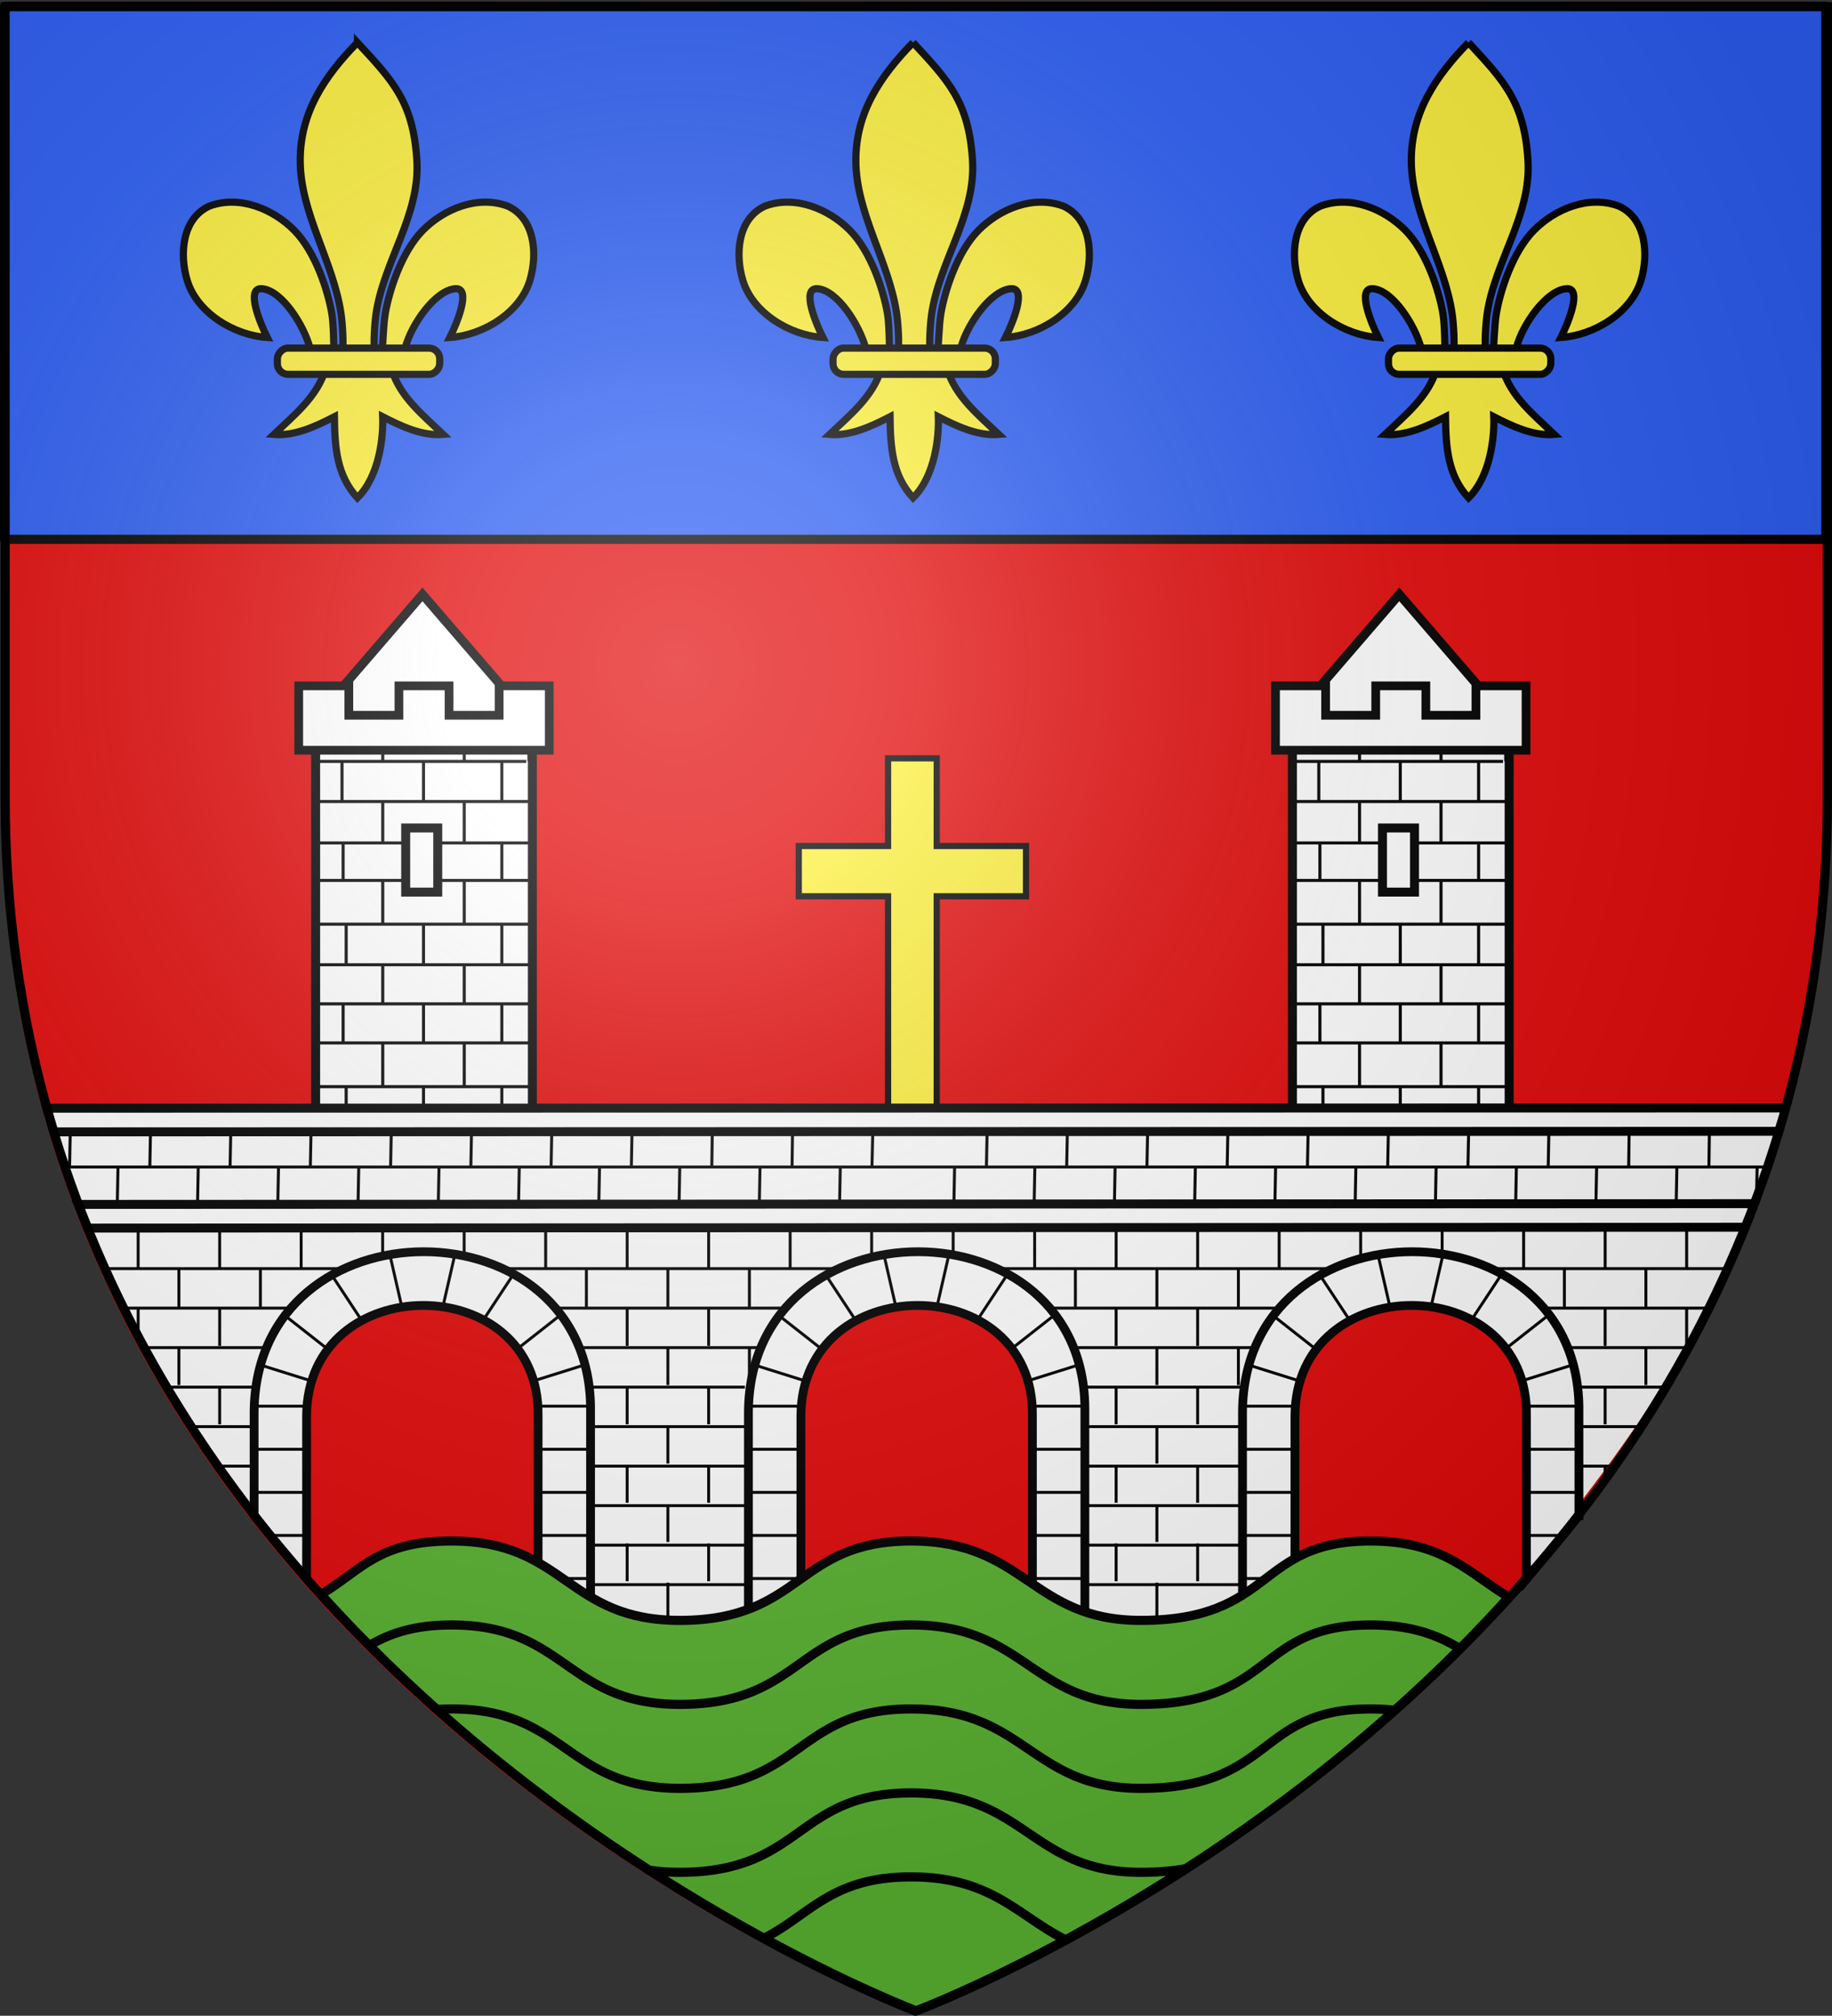 <svg xmlns="http://www.w3.org/2000/svg" xmlns:xlink="http://www.w3.org/1999/xlink" width="600.174" height="660.11" version="1.0"><rect width="100%" height="100%" fill="#333333" stroke="none"/><desc>Flag of Canton of Valais (Wallis)</desc><defs><radialGradient xlink:href="#a" id="b" cx="221.445" cy="226.331" r="300" fx="221.445" fy="226.331" gradientTransform="matrix(1.353 0 0 1.349 -77.63 -85.747)" gradientUnits="userSpaceOnUse"/><linearGradient id="a"><stop offset="0" style="stop-color:white;stop-opacity:.314"/><stop offset=".19" style="stop-color:white;stop-opacity:.251"/><stop offset=".6" style="stop-color:#6b6b6b;stop-opacity:.125"/><stop offset="1" style="stop-color:black;stop-opacity:.125"/></linearGradient></defs><g style="display:inline"><path d="M299.43 660.965s298.5-112.32 298.5-397.772V4.642H.93v258.551c0 285.452 298.5 397.772 298.5 397.772" style="fill:#e20909;fill-opacity:1;fill-rule:evenodd;stroke:none;stroke-width:1px;stroke-linecap:butt;stroke-linejoin:miter;stroke-opacity:1" transform="translate(-.526 -1.359)"/><path d="M15.326 364.905h568.328c-14.886 64.048-48.7 107.905-83.17 151.064V464.87c.64-48.054-75.5-48.253-75.82 0l-.171 109.222h-85.878V464.87c.32-24.027-18.555-36.086-37.55-36.11s-38.11 11.984-38.27 36.11v109.222h-84.46c.443-19.235-1.917-64.81-1.56-109.222.32-24.027-18.554-36.086-37.55-36.11s-38.11 11.984-38.27 36.11l.15 53.6c-45.759-49.156-64.452-97.008-85.779-153.565" style="fill:#fff;fill-opacity:1;fill-rule:evenodd;stroke:none;stroke-width:1px;stroke-linecap:butt;stroke-linejoin:miter;stroke-opacity:1;display:inline" transform="translate(-.526 -1.359)"/></g><g style="display:inline"><path d="M2.026 3.44H598.68v174.534H2.026z" style="fill:#2b5df2;fill-opacity:1;fill-rule:evenodd;stroke:#000;stroke-width:3;stroke-linecap:round;stroke-linejoin:round;stroke-miterlimit:4;stroke-dashoffset:0;stroke-opacity:.997;display:inline" transform="translate(-.526 -1.359)"/><g style="display:inline"><g style="stroke:#000;stroke-width:6.01;stroke-miterlimit:4;stroke-dasharray:none;stroke-opacity:1;display:inline" transform="translate(317.931 299.386)scale(.391)"><path d="M-48.097-730.047C-18.635-698.2-1.31-680.639 1.716-631.226c2.8 45.728-27.63 83.959-34.188 128.188-1.244 8.39-2.311 25.513-1.187 32.458.832 5.143 3.392 20.855 6.187 1.414.575-3.999.987-24.06 2.75-34.247 3.212-18.561 13.498-51.199 31.344-69.281 17.838-18.075 46.104-29.799 71.312-20.344 22.84 10.538 25 40.3 18.5 62.062-8.138 27.256-39.24 46.12-67.125 47.97 5.526-10.927 18.75-42.114 4.407-40.876-16.603 1.433-36.463 29.681-41.633 49.06-1.947 7.297-1.16 18.627-11.586 18.159 6.875 23.228 26.28 38.598 43.281 54.812-17.722 1.474-35.255-6.867-50.719-14.812.654 15.925-2.437 49.567-21.156 67.937-17.375-18.916-18.956-41.986-19.281-67.937-15.463 7.945-32.996 16.286-50.719 14.812 17.001-16.214 36.407-31.584 43.281-54.812-10.425.468-11.052-10.155-13-17.453-5.17-19.377-23.616-48.333-40.218-49.766-14.344-1.238-1.12 29.949 4.406 40.875-27.884-1.848-58.986-20.713-67.125-47.969-6.499-21.762-4.34-51.524 18.5-62.062 25.208-9.455 53.474 2.27 71.312 20.344 17.846 18.082 28.132 50.72 31.344 69.281 1.763 10.187 1.468 28.834 2.043 32.833 2.796 19.441 6.062 5.143 6.895 0 1.124-6.945.056-24.069-1.188-32.458-6.559-44.23-34.109-84.015-34.187-128.188-.07-39.886 19.983-70.234 47.937-98.82z" style="fill:#fcef3c;fill-opacity:1;fill-rule:evenodd;stroke:#000;stroke-width:6.01;stroke-linecap:butt;stroke-linejoin:miter;stroke-miterlimit:4;stroke-dasharray:none;stroke-opacity:1"/><rect width="136" height="22" x="-20.841" y="-474.154" rx="8.958" ry="8.958" style="fill:#fcef3c;fill-opacity:1;fill-rule:evenodd;stroke:#000;stroke-width:6.01;stroke-linejoin:round;stroke-miterlimit:4;stroke-dasharray:none;stroke-opacity:1" transform="scale(-1 1)"/></g><g style="stroke:#000;stroke-width:6.01;stroke-miterlimit:4;stroke-dasharray:none;stroke-opacity:1;display:inline" transform="translate(135.9 299.386)scale(.391)"><path d="M-48.097-730.047C-18.635-698.2-1.31-680.639 1.716-631.226c2.8 45.728-27.63 83.959-34.188 128.188-1.244 8.39-2.311 25.513-1.187 32.458.832 5.143 3.392 20.855 6.187 1.414.575-3.999.987-24.06 2.75-34.247 3.212-18.561 13.498-51.199 31.344-69.281 17.838-18.075 46.104-29.799 71.312-20.344 22.84 10.538 25 40.3 18.5 62.062-8.138 27.256-39.24 46.12-67.125 47.97 5.526-10.927 18.75-42.114 4.407-40.876-16.603 1.433-36.463 29.681-41.633 49.06-1.947 7.297-1.16 18.627-11.586 18.159 6.875 23.228 26.28 38.598 43.281 54.812-17.722 1.474-35.255-6.867-50.719-14.812.654 15.925-2.437 49.567-21.156 67.937-17.375-18.916-18.956-41.986-19.281-67.937-15.463 7.945-32.996 16.286-50.719 14.812 17.001-16.214 36.407-31.584 43.281-54.812-10.425.468-11.052-10.155-13-17.453-5.17-19.377-23.616-48.333-40.218-49.766-14.344-1.238-1.12 29.949 4.406 40.875-27.884-1.848-58.986-20.713-67.125-47.969-6.499-21.762-4.34-51.524 18.5-62.062 25.208-9.455 53.474 2.27 71.312 20.344 17.846 18.082 28.132 50.72 31.344 69.281 1.763 10.187 1.468 28.834 2.043 32.833 2.796 19.441 6.062 5.143 6.895 0 1.124-6.945.056-24.069-1.188-32.458-6.559-44.23-34.109-84.015-34.187-128.188-.07-39.886 19.983-70.234 47.937-98.82z" style="fill:#fcef3c;fill-opacity:1;fill-rule:evenodd;stroke:#000;stroke-width:6.01;stroke-linecap:butt;stroke-linejoin:miter;stroke-miterlimit:4;stroke-dasharray:none;stroke-opacity:1"/><rect width="136" height="22" x="-20.841" y="-474.154" rx="8.958" ry="8.958" style="fill:#fcef3c;fill-opacity:1;fill-rule:evenodd;stroke:#000;stroke-width:6.01;stroke-linejoin:round;stroke-miterlimit:4;stroke-dasharray:none;stroke-opacity:1" transform="scale(-1 1)"/></g><g style="stroke:#000;stroke-width:6.01;stroke-miterlimit:4;stroke-dasharray:none;stroke-opacity:1;display:inline" transform="translate(499.9 299.386)scale(.391)"><path d="M-48.097-730.047C-18.635-698.2-1.31-680.639 1.716-631.226c2.8 45.728-27.63 83.959-34.188 128.188-1.244 8.39-2.311 25.513-1.187 32.458.832 5.143 3.392 20.855 6.187 1.414.575-3.999.987-24.06 2.75-34.247 3.212-18.561 13.498-51.199 31.344-69.281 17.838-18.075 46.104-29.799 71.312-20.344 22.84 10.538 25 40.3 18.5 62.062-8.138 27.256-39.24 46.12-67.125 47.97 5.526-10.927 18.75-42.114 4.407-40.876-16.603 1.433-36.463 29.681-41.633 49.06-1.947 7.297-1.16 18.627-11.586 18.159 6.875 23.228 26.28 38.598 43.281 54.812-17.722 1.474-35.255-6.867-50.719-14.812.654 15.925-2.437 49.567-21.156 67.937-17.375-18.916-18.956-41.986-19.281-67.937-15.463 7.945-32.996 16.286-50.719 14.812 17.001-16.214 36.407-31.584 43.281-54.812-10.425.468-11.052-10.155-13-17.453-5.17-19.377-23.616-48.333-40.218-49.766-14.344-1.238-1.12 29.949 4.406 40.875-27.884-1.848-58.986-20.713-67.125-47.969-6.499-21.762-4.34-51.524 18.5-62.062 25.208-9.455 53.474 2.27 71.312 20.344 17.846 18.082 28.132 50.72 31.344 69.281 1.763 10.187 1.468 28.834 2.043 32.833 2.796 19.441 6.062 5.143 6.895 0 1.124-6.945.056-24.069-1.188-32.458-6.559-44.23-34.109-84.015-34.187-128.188-.07-39.886 19.983-70.234 47.937-98.82z" style="fill:#fcef3c;fill-opacity:1;fill-rule:evenodd;stroke:#000;stroke-width:6.01;stroke-linecap:butt;stroke-linejoin:miter;stroke-miterlimit:4;stroke-dasharray:none;stroke-opacity:1"/><rect width="136" height="22" x="-20.841" y="-474.154" rx="8.958" ry="8.958" style="fill:#fcef3c;fill-opacity:1;fill-rule:evenodd;stroke:#000;stroke-width:6.01;stroke-linejoin:round;stroke-miterlimit:4;stroke-dasharray:none;stroke-opacity:1" transform="scale(-1 1)"/></g></g><path d="M29.625 404.113H259.7M260.165 365.053h77.366M354.837 533.231h50.22m-210.722 0h52.257M355.515 546.168h51.743m-213.286 0h51.543M355.515 559.105H403.7m-207.329 0h48.524M355.176 572.042h49.202m-208.007 0h48.863" style="fill:none;fill-rule:evenodd;stroke:#000;stroke-width:.96px;stroke-linecap:butt;stroke-linejoin:miter;stroke-opacity:1" transform="translate(-.526 -1.359)"/><path d="M523.417 519.768V402.505c.968-72.766-114.327-73.066-114.811 0v117.263h17.906v-116c.334-50.276 79.667-50.07 79 0v116z" style="fill:#fff;fill-opacity:1;stroke:#000;stroke-width:3;stroke-miterlimit:4;stroke-dasharray:none;stroke-opacity:1" transform="matrix(.96 0 0 .96 -147.073 76.006)"/><path d="m124.097 295.486 3.89 16.971M104.298 302.204l10.253 15.556M88.388 315.993l14.85 11.667M79.55 332.61l18.03 5.656M78.489 346.752H96.52M78.489 361.45H96.52M78.489 376.147H96.52M78.489 390.845H96.52M78.489 405.543H96.52M78.489 420.24H96.52M78.489 434.938H96.52M78.489 449.636H96.52" style="fill:none;fill-rule:evenodd;stroke:#000;stroke-width:1px;stroke-linecap:butt;stroke-linejoin:miter;stroke-opacity:1" transform="matrix(.96 0 0 .96 170.536 127.61)"/><path d="m124.097 295.486 3.89 16.971M104.298 302.204l10.253 15.556M88.388 315.993l14.85 11.667M79.55 332.61l18.03 5.656M78.489 346.752H96.52M78.489 361.45H96.52M78.489 376.147H96.52M78.489 390.845H96.52M78.489 405.543H96.52M78.489 420.24H96.52M78.489 434.938H96.52M87.81 449.636h8.71" style="fill:none;fill-rule:evenodd;stroke:#000;stroke-width:1px;stroke-linecap:butt;stroke-linejoin:miter;stroke-opacity:1" transform="matrix(-.96 0 0 .96 429.905 127.61)"/><path d="m148 191 34.5 40h-69z" style="fill:#fff;stroke:#000;stroke-width:2.939;stroke-miterlimit:4;stroke-opacity:1;display:inline" transform="translate(-9.595 3.641)"/><path d="M115 238h71v134h-71z" style="fill:#fff;stroke:#000;stroke-width:2.939;stroke-miterlimit:4;stroke-dasharray:none;stroke-opacity:1" transform="translate(-11.595 -2.359)"/><path d="M125.004 358.215v12.28M115.29 278.4h69.587m-69.587-13.561h69.587m-69.587 25.84h69.587m-69.587 14.325h69.587m-69.587 13.287h69.587m-69.587 12.807h69.587m-69.587 12.79h69.587m-69.587 14.326h69.587m-47.89-119.182v12.662m26.694-12.662v12.662m21.196-12.662v12.662m-47.89 13.145v13.56m26.694-13.56v13.56m-26.695 12.28v14.325m26.695-14.325v14.325m-26.695 13.287v12.807m26.695-12.807v12.807m-26.695 12.79v14.326m26.695-14.326v14.326m-40.042-106.52v13.145m26.695-13.145v13.145m25.663-13.145v13.145m-25.663 13.56v12.28m25.663-12.28v12.28m-25.663 14.325v13.287m0 12.807v12.79m0 14.326v11.782m-35.044-130.964v12.662h68.705m-59.99 26.706v12.279m1 14.325v13.287m-1 12.807v12.79m51.992-38.884v13.287m0 12.807v12.79m0 14.326v12.28" style="fill:none;fill-rule:evenodd;stroke:#000;stroke-width:1.011px;stroke-linecap:butt;stroke-linejoin:miter;stroke-opacity:1" transform="translate(-11.595 -2.359)"/><path d="M107.46 220.96h16.416v9.63h16.416v-9.63h16.416v9.63h16.416v-9.63h16.415v21.08h-82.078v-21.08z" style="fill:#fff;stroke:#000;stroke-width:2.86;stroke-miterlimit:4;stroke-opacity:1" transform="translate(-9.595 3.641)"/><path d="M142.5 267.5H153v21h-10.5z" style="fill:#fff;stroke:#000;stroke-width:2.939;stroke-miterlimit:4;stroke-dasharray:none;stroke-opacity:1;display:inline" transform="translate(-9.595 3.641)"/><path d="m148 191 34.5 40h-69z" style="fill:#fff;stroke:#000;stroke-width:2.939;stroke-miterlimit:4;stroke-opacity:1;display:inline" transform="translate(310.405 3.641)"/><path d="M115 238h71v134h-71z" style="fill:#fff;stroke:#000;stroke-width:2.939;stroke-miterlimit:4;stroke-dasharray:none;stroke-opacity:1" transform="translate(308.405 -2.359)"/><path d="M125.004 358.215v12.28M115.29 278.4h69.587m-69.587-13.561h69.587m-69.587 25.84h69.587m-69.587 14.325h69.587m-69.587 13.287h69.587m-69.587 12.807h69.587m-69.587 12.79h69.587m-69.587 14.326h69.587m-47.89-119.182v12.662m26.694-12.662v12.662m21.196-12.662v12.662m-47.89 13.145v13.56m26.694-13.56v13.56m-26.695 12.28v14.325m26.695-14.325v14.325m-26.695 13.287v12.807m26.695-12.807v12.807m-26.695 12.79v14.326m26.695-14.326v14.326m-40.042-106.52v13.145m26.695-13.145v13.145m25.663-13.145v13.145m-25.663 13.56v12.28m25.663-12.28v12.28m-25.663 14.325v13.287m0 12.807v12.79m0 14.326v11.782m-35.044-130.964v12.662h68.705m-59.99 26.706v12.279m1 14.325v13.287m-1 12.807v12.79m51.992-38.884v13.287m0 12.807v12.79m0 14.326v12.28" style="fill:none;fill-rule:evenodd;stroke:#000;stroke-width:1.011px;stroke-linecap:butt;stroke-linejoin:miter;stroke-opacity:1" transform="translate(308.405 -2.359)"/><path d="M107.46 220.96h16.416v9.63h16.416v-9.63h16.416v9.63h16.416v-9.63h16.415v21.08h-82.078v-21.08z" style="fill:#fff;stroke:#000;stroke-width:2.86;stroke-miterlimit:4;stroke-opacity:1" transform="translate(310.405 3.641)"/><path d="M142.5 267.5H153v21h-10.5z" style="fill:#fff;stroke:#000;stroke-width:2.939;stroke-miterlimit:4;stroke-dasharray:none;stroke-opacity:1;display:inline" transform="translate(310.405 3.641)"/><path d="M291.462 249.693v28.719h-29.25v16.469h29.25v75.406h15.937V294.88h29.25v-16.47H307.4v-28.718z" style="fill:#fcef3c;stroke:#000;stroke-width:2.034;stroke-miterlimit:4;stroke-dasharray:none;stroke-opacity:1" transform="translate(-.526 -1.359)"/><path d="M591.402 312.324H9.907m1.992-11.95-.234 11.95m27.62-11.95-.232 11.95m27.62-11.95-.233 11.95m27.62-11.95-.233 11.95m27.62-11.95-.233 11.95m27.62-11.95-.233 11.95m27.62-11.95-.233 11.95m27.62-11.95-.233 11.95m27.62-11.95-.16 11.95m27.548-11.95-.16 11.95m27.547-11.95-.282 11.95m-257.293 0-.233 12.127m27.62-12.127-.233 12.127m27.62-12.127-.233 12.127m27.62-12.127-.232 12.127m27.62-12.127-.233 12.127m27.62-12.127-.233 12.127m27.62-12.127-.233 12.127m27.62-12.127-.233 12.127m27.62-12.127-.233 12.127m27.62-12.127-.233 12.127m50.337-24.077-.233 11.95m27.62-11.95-.233 11.95m27.62-11.95-.233 11.95m27.62-11.95-.233 11.95m27.62-11.95-.233 11.95m27.62-11.95-.233 11.95m27.62-11.95-.232 11.95m27.62-11.95-.233 11.95m27.62-11.95-.16 11.95m27.547-11.95-.16 11.95m-257.415 0-.233 12.127m27.62-12.127-.233 12.127m27.62-12.127-.232 12.127m27.62-12.127-.233 12.127m27.62-12.127-.233 12.127m27.62-12.127-.233 12.127m27.62-12.127-.233 12.127m27.62-12.127-.233 12.127m27.62-12.127-.233 12.127m27.62-12.127-.232 12.127m27.62-12.127-.233 12.127" style="fill:none;fill-rule:evenodd;stroke:#000;stroke-width:1.021px;stroke-linecap:butt;stroke-linejoin:miter;stroke-opacity:1" transform="matrix(.96 0 0 .96 11.591 82.337)"/><path d="m597.423 292.18-593.507.078 2.344 8.08 588.82-.19m-8.467 24.685-572.018.247 3.256 8.08 565.767-.29" style="fill:#fff;fill-opacity:1;stroke:#000;stroke-width:3.062;stroke-miterlimit:4;stroke-dasharray:none;stroke-opacity:1" transform="matrix(.96 0 0 .96 11.591 82.337)"/><path d="M351.793 442.674h59.721m102.67 0h39.566m-363.613 0h59.509m-201.896 0h39.495m257.315-12.937h74.662m86.808 0h54.47m-378.071 0h74.682m-215.986 0h54.846M328.409 416.8h237.716m-531.375 0H274.6m-81.283 38.81h51.239m111.299 0h52.256m109.03 0h28.984m-490.875 0h29.154m110.61 12.937h49.542m111.299 0h51.577m110.048 0h20.645m-475.125 0h20.725m110.271 12.937h51.578m109.263 0h52.595m110.048 0h11.77m-457.625 0h12.43m110.28 12.937h51.239m110.28 0h51.239m-326.468 0h3.43m272.139 12.937h50.899m-213.097 0h51.238m110.96 12.937h51.228m-213.426 0h51.578M45.787 404.027v12.375m26.7-12.375v12.375m26.698-12.375v12.375m26.7-12.375v12.375m26.7-12.375v12.375m26.699-12.375v12.375m26.699-12.375v12.375m26.7-12.375v12.375m26.699-12.375v12.375m26.699-12.375v8.84m26.7-8.84v8.486m26.699-8.486v12.375m26.699-12.375v12.375m26.7-12.375v12.375m26.699-12.375v12.375m26.7-12.375v8.84m26.698-8.84v8.132m26.7-8.132v12.375m26.7-12.375v12.375m26.698-12.375v12.375M45.787 429.719v8.603m26.7-8.603v12.374m133.496-12.374v12.374m26.7-12.374v12.374m133.496-12.374v12.374m26.7-12.374v12.374m133.496-12.374v12.374m26.7-12.374v12.374M72.485 455.41v12.375m133.497-12.375v12.375m26.7-12.375v12.375m133.496-12.375v12.375m26.7-12.375v12.375m133.496-12.375v12.375m-320.392 13.317v12.374m26.7-12.374v12.374m133.496-12.374v12.374m26.7-12.374v12.374m133.496-12.374v4.596m-320.392 21.096v12.374m26.7-12.374v12.374m133.496-12.374v12.374m26.7-12.374v12.374M59.135 416.873v12.374m26.7-12.374v12.374m106.797-12.374v12.374m26.7-12.374v12.374m26.699-12.374v12.374m106.797-12.374v12.374m26.7-12.374v12.374m26.699-12.374v12.374m106.797-12.374v12.374m26.7-12.374v12.374M59.136 442.565v12.374m160.197-12.374v12.374m26.699-12.374v12.374m133.497-12.374v12.374m26.699-12.374v12.374m133.497-12.374v12.374m-320.392 13.317v12.375m160.196-12.375v12.375m-160.196 13.317v12.374m160.196-12.374v12.374M219.333 519.64v12.375m160.196-12.375v12.375" style="fill:none;fill-rule:evenodd;stroke:#000;stroke-width:.96px;stroke-linecap:butt;stroke-linejoin:miter;stroke-opacity:1" transform="translate(-.526 -1.359)"/><path d="M523.417 437.88v-35.375c.968-72.766-114.327-73.066-114.811 0v117.263h17.906v-116c.334-50.276 79.667-50.07 79 0V459.5c6.224-7.462 13.264-15.74 17.905-21.62z" style="fill:#fff;fill-opacity:1;stroke:#000;stroke-width:3;stroke-miterlimit:4;stroke-dasharray:none;stroke-opacity:1" transform="matrix(.96 0 0 .96 14.786 76.006)"/><path d="m124.097 295.486 3.89 16.971M104.298 302.204l10.253 15.556M88.388 315.993l14.85 11.667M79.55 332.61l18.03 5.656M78.489 346.752H96.52M78.489 361.45H96.52M78.489 376.147H96.52M78.489 390.845H96.52M78.489 405.543H96.52M78.489 420.24H96.52M78.489 434.938H96.52M78.489 449.636H96.52" style="fill:none;fill-rule:evenodd;stroke:#000;stroke-width:1px;stroke-linecap:butt;stroke-linejoin:miter;stroke-opacity:1" transform="matrix(.96 0 0 .96 332.395 127.61)"/><path d="m124.097 295.486 3.89 16.971M104.298 302.204l10.253 15.556M88.388 315.993l14.85 11.667M79.55 332.61l18.03 5.656M78.489 346.752H96.52M78.489 361.45H96.52M78.489 376.147H96.52M83.395 390.845H96.52" style="fill:none;fill-rule:evenodd;stroke:#000;stroke-width:1px;stroke-linecap:butt;stroke-linejoin:miter;stroke-opacity:1" transform="matrix(-.96 0 0 .96 591.764 127.61)"/><path d="M174.586 519.768h17.905V402.505c.968-72.766-114.327-73.066-114.811 0v35.375c5.969 7.393 11.937 14.436 17.906 21.49v-55.602c.334-50.276 79.667-50.07 79 0z" style="fill:#fff;fill-opacity:1;stroke:#000;stroke-width:3;stroke-miterlimit:4;stroke-dasharray:none;stroke-opacity:1" transform="matrix(.96 0 0 .96 8.678 76.006)"/><path d="m124.097 295.486 3.89 16.971M104.298 302.204l10.253 15.556M88.388 315.993l14.85 11.667M79.55 332.61l18.03 5.656M78.489 346.752H96.52M78.489 361.45H96.52M78.489 376.147H96.52M83.402 390.845H96.52" style="fill:none;fill-rule:evenodd;stroke:#000;stroke-width:1px;stroke-linecap:butt;stroke-linejoin:miter;stroke-opacity:1" transform="matrix(.96 0 0 .96 8.678 127.61)"/><path d="m124.097 295.486 3.89 16.971M104.298 302.204l10.253 15.556M88.388 315.993l14.85 11.667M79.55 332.61l18.03 5.656M78.489 346.752H96.52M78.489 361.45H96.52M78.489 376.147H96.52M78.489 390.845H96.52M78.489 405.543H96.52M78.489 420.24H96.52M78.489 434.938H96.52M78.489 449.636H96.52" style="fill:none;fill-rule:evenodd;stroke:#000;stroke-width:1px;stroke-linecap:butt;stroke-linejoin:miter;stroke-opacity:1" transform="matrix(-.96 0 0 .96 268.046 127.61)"/><g style="fill:#5ab532"><path d="M148.5 506c-24.262 0-29.798 9.82-42.844 17.5 86.268 95.455 194.782 136.469 194.782 136.469s108.09-40.057 194.375-135.594C481.81 516.703 473.64 506 449.5 506c-37.625 0-31.25 26-75.25 26-36 0-37.625-26-75.25-26s-35.473 25.768-75.25 26c-37.777.232-37.625-26-75.25-26z" style="fill:#5ab532;fill-opacity:1;fill-rule:evenodd;stroke:#000;stroke-width:3;stroke-linecap:butt;stroke-linejoin:miter;stroke-miterlimit:4;stroke-dasharray:none;stroke-opacity:1;display:inline" transform="translate(-.526 -1.359)"/><path d="M122.188 539.828c6.41-3.644 14.223-6.328 26.312-6.328 37.625 0 37.473 26.232 75.25 26 39.777-.232 37.625-26 75.25-26s39.25 26 75.25 26c44 0 37.625-26 75.25-26 13.622 0 22.157 3.408 29.344 7.756M144.007 561.132A74 74 0 0 1 148.5 561c37.625 0 37.473 26.232 75.25 26 39.777-.232 37.625-26 75.25-26s39.25 26 75.25 26c44 0 37.625-26 75.25-26 2.886 0 5.543.153 8.008.435M212.388 613.658c3.383.563 7.135.868 11.362.842 39.777-.232 37.625-26 75.25-26s39.25 26 75.25 26c5.638 0 10.449-.427 14.631-1.171M250.6 636.199C265.865 628.536 272.757 616 299 616c26.488 0 35.134 12.886 50.493 20.515" style="fill:#5ab532;fill-rule:evenodd;stroke:#000;stroke-width:3;stroke-linecap:butt;stroke-linejoin:miter;stroke-miterlimit:4;stroke-dasharray:none;stroke-opacity:1" transform="translate(-.526 -1.359)"/></g></g><g style="display:inline"><path d="M300 658.5s298.5-112.32 298.5-397.772V2.176H1.5v258.552C1.5 546.18 300 658.5 300 658.5" style="opacity:1;fill:url(#b);fill-opacity:1;fill-rule:evenodd;stroke:none;stroke-width:1px;stroke-linecap:butt;stroke-linejoin:miter;stroke-opacity:1" transform="translate(-.526 -1.359)"/></g><g style="display:inline"><path d="M300.7 659.859S2.2 547.539 2.2 262.087V3.535h597v258.552c0 285.452-298.5 397.772-298.5 397.772z" style="fill:none;fill-opacity:1;fill-rule:evenodd;stroke:#000;stroke-width:3;stroke-linecap:butt;stroke-linejoin:miter;stroke-miterlimit:4;stroke-dasharray:none;stroke-opacity:1" transform="translate(-.526 -1.359)"/></g></svg>